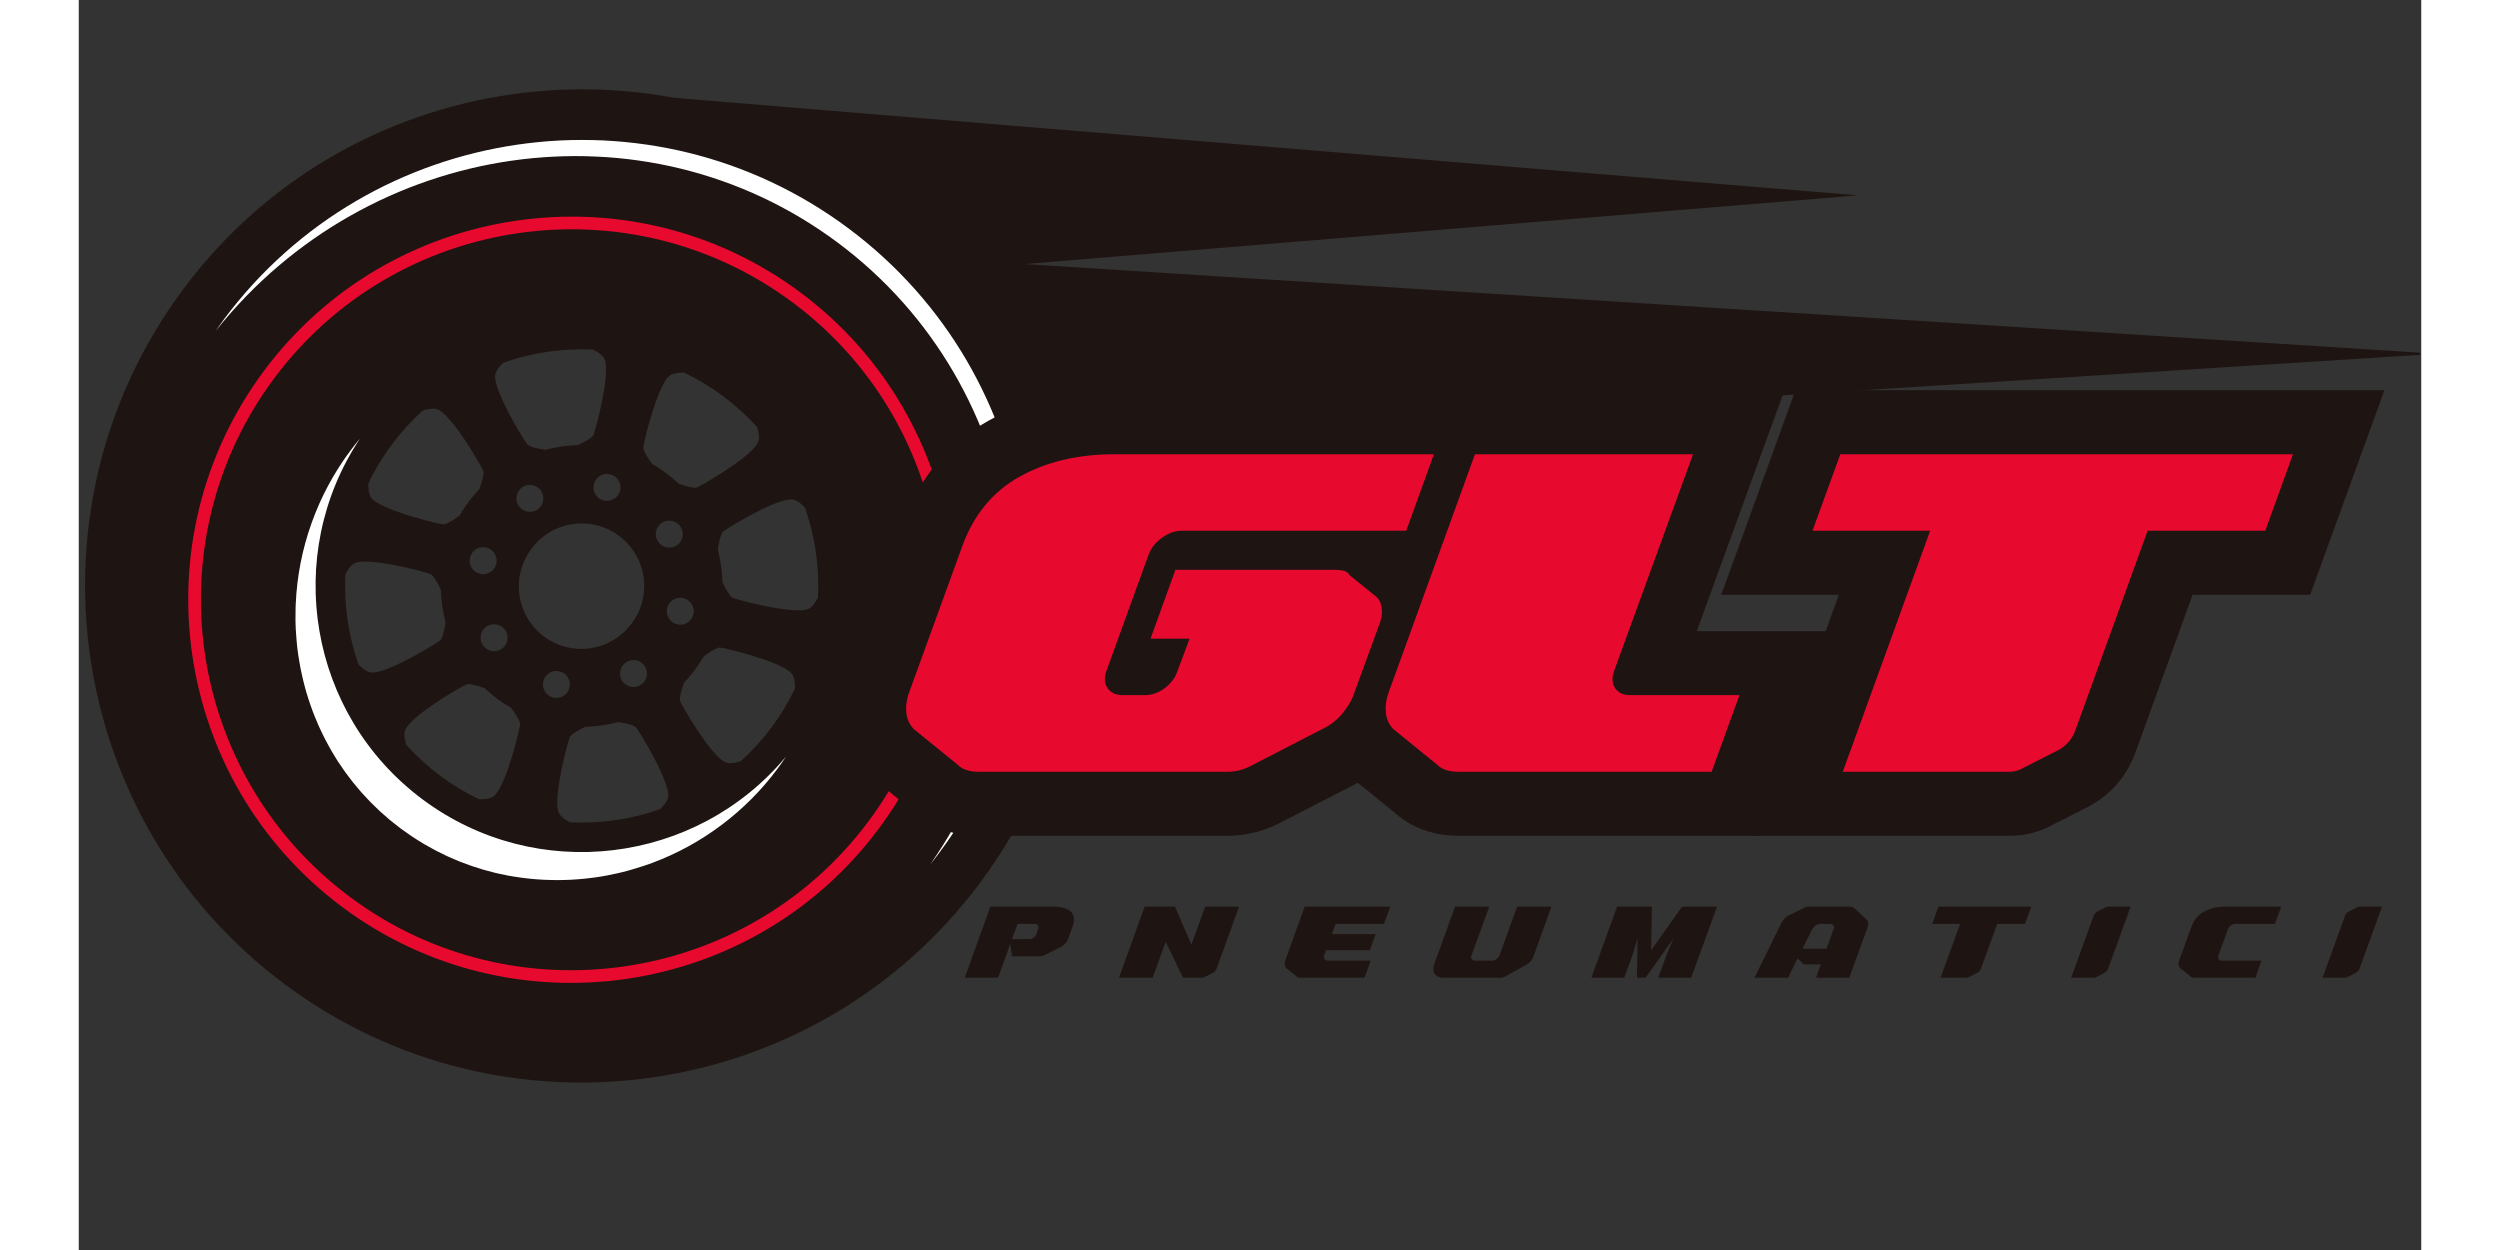 <svg xmlns="http://www.w3.org/2000/svg" xmlns:xlink="http://www.w3.org/1999/xlink" width="300" zoomAndPan="magnify" viewBox="0 0 224.88 120" height="150" preserveAspectRatio="xMidYMid meet" version="1.2"><rect x="0" y="0" width="224.88" height="120" fill="#333333" stroke="none"/><defs><clipPath id="1860715404"><path d="M 50.77 8.871 L 170.777 8.871 L 170.777 28.641 L 50.77 28.641 Z M 50.77 8.871 "/></clipPath><clipPath id="d79744dda6"><path d="M 170.777 18.754 L 50.84 28.641 L 50.84 8.871 Z M 170.777 18.754 "/></clipPath><clipPath id="ebddc0f900"><path d="M 70.762 24.078 L 224.762 24.078 L 224.762 43.848 L 70.762 43.848 Z M 70.762 24.078 "/></clipPath><clipPath id="bdc3b9cb3a"><path d="M 226.367 33.961 L 70.766 43.848 L 70.766 24.078 Z M 226.367 33.961 "/></clipPath><clipPath id="ed5574f908"><path d="M 0 8 L 96 8 L 96 104 L 0 104 Z M 0 8 "/></clipPath><clipPath id="eda61520dd"><path d="M 38.586 -10.496 L 115.098 46.605 L 57.996 123.117 L -18.516 66.016 Z M 38.586 -10.496 "/></clipPath><clipPath id="09cf1099a8"><path d="M 38.586 -10.496 L 115.098 46.605 L 57.996 123.117 L -18.516 66.016 Z M 38.586 -10.496 "/></clipPath><clipPath id="e94049830f"><path d="M 13 13 L 92 13 L 92 83 L 13 83 Z M 13 13 "/></clipPath><clipPath id="6079e72a53"><path d="M 38.586 -10.496 L 115.098 46.605 L 57.996 123.117 L -18.516 66.016 Z M 38.586 -10.496 "/></clipPath><clipPath id="0c390fcbdc"><path d="M 38.586 -10.496 L 115.098 46.605 L 57.996 123.117 L -18.516 66.016 Z M 38.586 -10.496 "/></clipPath><clipPath id="6770512a8b"><path d="M 20 42 L 68 42 L 68 85 L 20 85 Z M 20 42 "/></clipPath><clipPath id="ba9c2341b8"><path d="M 38.586 -10.496 L 115.098 46.605 L 57.996 123.117 L -18.516 66.016 Z M 38.586 -10.496 "/></clipPath><clipPath id="5a528a5463"><path d="M 38.586 -10.496 L 115.098 46.605 L 57.996 123.117 L -18.516 66.016 Z M 38.586 -10.496 "/></clipPath><clipPath id="a6476e7c6f"><path d="M 10 20 L 85 20 L 85 95 L 10 95 Z M 10 20 "/></clipPath><clipPath id="b1bfaa1eb2"><path d="M 38.586 -10.496 L 115.098 46.605 L 57.996 123.117 L -18.516 66.016 Z M 38.586 -10.496 "/></clipPath><clipPath id="3a72c64ff7"><path d="M 38.586 -10.496 L 115.098 46.605 L 57.996 123.117 L -18.516 66.016 Z M 38.586 -10.496 "/></clipPath></defs><g id="0b1d35f19d"><g clip-rule="nonzero" clip-path="url(#1860715404)"><g clip-rule="nonzero" clip-path="url(#d79744dda6)"><path style=" stroke:none;fill-rule:nonzero;fill:#1e1411;fill-opacity:1;" d="M 170.777 8.871 L 170.777 28.641 L 50.844 28.641 L 50.844 8.871 Z M 170.777 8.871 "/></g></g><g clip-rule="nonzero" clip-path="url(#ebddc0f900)"><g clip-rule="nonzero" clip-path="url(#bdc3b9cb3a)"><path style=" stroke:none;fill-rule:nonzero;fill:#1e1411;fill-opacity:1;" d="M 226.367 24.078 L 226.367 43.848 L 70.762 43.848 L 70.762 24.078 Z M 226.367 24.078 "/></g></g><g clip-rule="nonzero" clip-path="url(#ed5574f908)"><g clip-rule="nonzero" clip-path="url(#eda61520dd)"><g clip-rule="nonzero" clip-path="url(#09cf1099a8)"><path style=" stroke:none;fill-rule:nonzero;fill:#1e1411;fill-opacity:1;" d="M 76.809 18.027 C 55.734 2.301 25.789 6.648 10.059 27.727 C -5.668 48.801 -1.32 78.742 19.758 94.473 C 40.832 110.199 70.773 105.852 86.504 84.777 C 102.23 63.699 97.883 33.758 76.809 18.027 Z M 55.051 82.84 C 54.844 82.914 54.633 82.988 54.426 83.062 C 54.32 83.098 54.211 83.133 54.102 83.168 C 53.75 83.281 53.398 83.391 53.039 83.492 C 52.938 83.523 52.832 83.551 52.73 83.582 C 52.523 83.637 52.312 83.691 52.105 83.742 C 51.988 83.77 51.875 83.797 51.762 83.824 C 51.418 83.902 51.078 83.973 50.734 84.039 C 50.605 84.062 50.477 84.09 50.348 84.109 C 50.148 84.141 49.945 84.18 49.746 84.207 C 49.543 84.234 49.332 84.262 49.125 84.289 C 48.875 84.32 48.625 84.348 48.375 84.371 C 48.219 84.387 48.062 84.398 47.906 84.41 C 47.664 84.43 47.422 84.445 47.18 84.457 C 46.957 84.469 46.734 84.477 46.512 84.48 C 46.336 84.488 46.164 84.488 45.988 84.488 C 45.785 84.488 45.586 84.484 45.383 84.48 C 45.16 84.477 44.938 84.469 44.715 84.461 C 44.492 84.449 44.27 84.438 44.051 84.422 C 43.898 84.41 43.746 84.398 43.594 84.383 C 43.285 84.355 42.977 84.324 42.672 84.285 C 42.547 84.266 42.422 84.246 42.293 84.23 C 42.055 84.195 41.816 84.156 41.574 84.117 C 41.453 84.098 41.328 84.074 41.203 84.055 C 40.883 83.992 40.566 83.926 40.246 83.852 C 40.129 83.828 40.016 83.797 39.902 83.77 C 39.625 83.703 39.348 83.629 39.07 83.551 C 38.996 83.531 38.918 83.512 38.844 83.488 C 38.512 83.395 38.18 83.285 37.852 83.176 C 37.75 83.141 37.652 83.105 37.551 83.07 C 37.215 82.953 36.883 82.832 36.551 82.699 C 36.5 82.68 36.449 82.656 36.398 82.633 C 36.098 82.512 35.797 82.383 35.5 82.246 C 35.418 82.207 35.336 82.172 35.254 82.133 C 34.926 81.98 34.598 81.816 34.273 81.648 C 34.207 81.613 34.141 81.578 34.074 81.539 C 33.777 81.383 33.484 81.219 33.191 81.047 C 33.141 81.016 33.086 80.988 33.035 80.957 C 32.711 80.762 32.395 80.559 32.078 80.352 C 32.008 80.305 31.934 80.254 31.863 80.207 C 31.539 79.988 31.223 79.766 30.906 79.531 C 30.594 79.297 30.285 79.055 29.988 78.809 C 29.922 78.754 29.855 78.699 29.789 78.645 C 29.5 78.398 29.215 78.152 28.938 77.898 C 28.895 77.855 28.852 77.812 28.805 77.773 C 28.559 77.543 28.316 77.309 28.082 77.07 C 28.027 77.016 27.973 76.961 27.922 76.906 C 27.668 76.645 27.418 76.379 27.176 76.105 C 27.117 76.039 27.059 75.969 27 75.902 C 26.785 75.656 26.574 75.402 26.371 75.152 C 26.336 75.109 26.301 75.066 26.266 75.023 C 26.047 74.742 25.836 74.457 25.625 74.172 C 25.562 74.086 25.504 74 25.441 73.914 C 25.242 73.629 25.047 73.34 24.855 73.051 C 24.812 72.984 24.773 72.918 24.73 72.852 C 24.578 72.605 24.43 72.363 24.285 72.113 C 24.23 72.012 24.168 71.914 24.109 71.809 C 23.949 71.527 23.793 71.238 23.645 70.945 C 23.586 70.836 23.535 70.723 23.477 70.609 C 23.371 70.395 23.266 70.172 23.164 69.953 C 23.113 69.836 23.059 69.723 23.008 69.609 C 22.883 69.324 22.762 69.039 22.648 68.75 C 22.59 68.609 22.535 68.469 22.48 68.324 C 22.402 68.117 22.328 67.906 22.254 67.695 C 22.184 67.484 22.113 67.277 22.043 67.066 C 21.98 66.871 21.922 66.68 21.863 66.484 C 21.816 66.316 21.77 66.148 21.723 65.98 C 21.664 65.766 21.605 65.547 21.555 65.328 C 21.496 65.094 21.445 64.859 21.395 64.625 C 21.359 64.469 21.328 64.316 21.297 64.16 C 21.25 63.918 21.207 63.676 21.168 63.434 C 21.129 63.223 21.098 63.016 21.066 62.805 C 21.039 62.59 21.016 62.398 20.988 62.199 C 20.977 62.066 20.961 61.938 20.945 61.809 C 20.91 61.461 20.883 61.109 20.859 60.762 C 20.855 60.645 20.844 60.527 20.84 60.41 C 20.828 60.195 20.82 59.98 20.816 59.762 C 20.812 59.656 20.812 59.547 20.812 59.441 C 20.809 59.07 20.809 58.699 20.82 58.324 C 20.824 58.215 20.828 58.102 20.832 57.992 C 20.949 55.32 21.457 52.727 22.355 50.211 C 23.254 47.695 24.504 45.367 26.105 43.227 C 26.395 42.844 26.691 42.469 26.996 42.105 C 19.535 53.316 22.074 68.582 32.996 76.734 C 43.914 84.883 59.273 82.973 67.898 72.633 C 67.637 73.027 67.363 73.418 67.074 73.805 C 65.547 75.859 63.762 77.652 61.715 79.191 C 59.668 80.727 57.449 81.945 55.051 82.84 Z M 39.48 54.938 C 39.309 55.039 39.121 55.098 38.922 55.113 C 38.719 55.129 38.527 55.098 38.34 55.023 C 38.152 54.949 37.992 54.836 37.859 54.688 C 37.727 54.535 37.633 54.363 37.578 54.172 C 37.523 53.977 37.516 53.781 37.551 53.586 C 37.59 53.387 37.668 53.207 37.789 53.047 C 37.91 52.887 38.059 52.762 38.238 52.668 C 38.418 52.578 38.609 52.531 38.809 52.531 C 39.012 52.527 39.203 52.57 39.383 52.656 C 39.562 52.746 39.715 52.867 39.84 53.027 C 39.965 53.184 40.047 53.359 40.09 53.559 C 40.129 53.754 40.125 53.949 40.074 54.145 C 39.984 54.492 39.789 54.754 39.48 54.934 Z M 34.711 61.465 C 34.371 61.758 29.922 64.496 28.227 64.566 C 27.781 64.586 27.309 64.262 26.852 63.777 C 25.875 60.977 25.457 58.098 25.598 55.137 C 25.895 54.539 26.258 54.094 26.688 53.988 C 27.102 53.883 27.723 53.891 28.434 53.965 C 28.613 53.98 28.797 54.004 28.98 54.027 C 29.355 54.078 29.742 54.145 30.129 54.215 C 31.863 54.539 33.559 55.012 33.789 55.117 C 33.906 55.168 34.066 55.363 34.238 55.637 C 34.438 55.953 34.613 56.281 34.766 56.625 C 34.793 57.68 34.945 58.723 35.219 59.742 C 35.105 60.535 34.902 61.297 34.707 61.465 Z M 43.969 48.957 C 43.82 49.047 43.664 49.102 43.492 49.125 C 43.324 49.148 43.156 49.141 42.988 49.098 C 42.824 49.055 42.672 48.98 42.535 48.879 C 42.398 48.777 42.285 48.652 42.199 48.504 C 42.152 48.426 42.117 48.348 42.09 48.266 C 41.988 47.977 41.992 47.688 42.098 47.398 C 42.203 47.109 42.387 46.887 42.648 46.73 C 42.727 46.688 42.805 46.648 42.887 46.621 C 43.203 46.512 43.512 46.523 43.816 46.656 C 44.121 46.785 44.344 47 44.48 47.301 C 44.621 47.602 44.641 47.91 44.543 48.227 C 44.445 48.547 44.254 48.789 43.969 48.957 Z M 47.91 42.73 C 46.852 42.762 45.812 42.914 44.789 43.184 C 43.996 43.074 43.238 42.871 43.07 42.676 C 42.777 42.336 40.039 37.891 39.965 36.191 C 39.953 35.914 40.078 35.625 40.289 35.34 C 40.332 35.281 40.375 35.223 40.426 35.164 C 40.527 35.043 40.641 34.93 40.758 34.82 C 41.449 34.578 42.152 34.367 42.863 34.195 C 43.219 34.109 43.574 34.031 43.934 33.961 C 45.738 33.609 47.559 33.477 49.395 33.562 C 49.469 33.602 49.539 33.641 49.609 33.68 C 50.027 33.918 50.348 34.188 50.488 34.5 C 50.512 34.551 50.531 34.602 50.543 34.656 C 50.609 34.914 50.629 35.254 50.621 35.648 C 50.594 36.277 50.527 36.902 50.418 37.52 C 50.402 37.617 50.387 37.711 50.367 37.809 C 50.25 38.48 50.105 39.164 49.961 39.766 C 49.902 40.023 49.84 40.266 49.785 40.492 C 49.691 40.863 49.602 41.176 49.535 41.402 C 49.508 41.492 49.484 41.57 49.465 41.629 C 49.445 41.688 49.43 41.734 49.418 41.758 C 49.398 41.793 49.379 41.824 49.352 41.855 C 49.145 42.09 48.551 42.441 47.91 42.73 Z M 36.207 41.031 C 36.375 41.254 36.547 41.492 36.715 41.73 L 36.883 41.973 C 36.992 42.133 37.102 42.297 37.211 42.457 C 37.688 43.188 38.117 43.895 38.414 44.414 C 38.48 44.527 38.543 44.637 38.594 44.73 C 38.617 44.777 38.645 44.824 38.668 44.863 C 38.754 45.027 38.812 45.145 38.832 45.199 C 38.867 45.289 38.863 45.453 38.828 45.66 C 38.82 45.73 38.805 45.805 38.785 45.883 C 38.703 46.246 38.594 46.602 38.461 46.949 C 38.281 47.141 38.105 47.336 37.934 47.535 C 37.766 47.738 37.598 47.945 37.438 48.16 C 37.359 48.266 37.289 48.375 37.211 48.484 C 36.984 48.812 36.766 49.145 36.57 49.48 C 36.09 49.844 35.59 50.156 35.262 50.281 C 35.176 50.316 35.086 50.336 34.996 50.336 C 34.871 50.32 34.75 50.301 34.625 50.273 C 34.582 50.262 34.531 50.254 34.48 50.242 C 34.375 50.219 34.254 50.191 34.125 50.16 C 33.543 50.023 32.742 49.812 31.906 49.559 C 31.723 49.504 31.535 49.445 31.348 49.387 L 31.07 49.293 C 30.793 49.199 30.516 49.102 30.254 49.004 C 30.164 48.969 30.078 48.934 29.992 48.902 C 29.223 48.598 28.57 48.27 28.215 47.945 C 28.133 47.867 28.062 47.773 28.012 47.672 C 27.98 47.613 27.957 47.559 27.938 47.5 C 27.891 47.371 27.859 47.238 27.84 47.105 C 27.805 46.871 27.793 46.637 27.805 46.398 C 28.277 45.414 28.82 44.469 29.43 43.562 C 29.633 43.258 29.848 42.953 30.07 42.656 C 30.293 42.359 30.52 42.066 30.758 41.785 C 31.227 41.215 31.719 40.676 32.23 40.164 C 32.484 39.91 32.746 39.664 33.012 39.422 C 33.164 39.367 33.32 39.324 33.477 39.293 C 33.777 39.227 34.055 39.211 34.289 39.258 C 34.402 39.277 34.512 39.316 34.613 39.375 C 35.023 39.621 35.523 40.156 36.035 40.809 C 36.09 40.883 36.148 40.957 36.207 41.031 Z M 43.473 52.66 C 44.078 51.848 44.844 51.227 45.766 50.801 C 45.941 50.723 46.117 50.648 46.301 50.586 C 46.531 50.504 46.766 50.438 47.008 50.387 C 47.246 50.336 47.488 50.297 47.73 50.273 C 47.973 50.254 48.219 50.246 48.461 50.254 C 48.707 50.262 48.949 50.281 49.191 50.32 C 49.434 50.355 49.672 50.41 49.91 50.477 C 50.145 50.543 50.375 50.621 50.602 50.715 C 50.828 50.812 51.047 50.918 51.258 51.039 C 51.469 51.16 51.676 51.297 51.871 51.441 C 52.066 51.59 52.254 51.746 52.43 51.914 C 52.605 52.086 52.773 52.262 52.93 52.453 C 53.082 52.645 53.227 52.84 53.355 53.047 C 53.488 53.254 53.605 53.469 53.711 53.691 C 53.812 53.91 53.902 54.137 53.98 54.371 C 54.059 54.602 54.121 54.84 54.168 55.078 C 54.215 55.32 54.25 55.562 54.266 55.805 C 54.285 56.051 54.289 56.293 54.277 56.539 C 54.266 56.73 54.25 56.922 54.223 57.113 C 54.078 58.121 53.699 59.027 53.09 59.84 C 52.855 60.16 52.594 60.453 52.301 60.723 C 52.008 60.988 51.691 61.227 51.355 61.43 C 51.016 61.637 50.66 61.805 50.285 61.938 C 49.914 62.074 49.531 62.172 49.141 62.23 C 48.746 62.289 48.352 62.309 47.957 62.289 C 47.562 62.27 47.172 62.211 46.785 62.113 C 46.402 62.02 46.031 61.883 45.672 61.715 C 45.316 61.543 44.977 61.34 44.66 61.105 C 44.344 60.867 44.051 60.602 43.785 60.305 C 43.523 60.012 43.289 59.695 43.086 59.352 C 42.883 59.012 42.719 58.652 42.586 58.281 C 42.457 57.906 42.363 57.523 42.309 57.129 C 42.25 56.738 42.234 56.344 42.258 55.949 C 42.281 55.551 42.344 55.164 42.441 54.781 C 42.543 54.395 42.68 54.027 42.852 53.668 C 43.027 53.312 43.234 52.977 43.473 52.66 Z M 57.348 52.391 C 57.121 52.523 56.879 52.582 56.621 52.566 C 56.363 52.555 56.129 52.473 55.918 52.316 C 55.777 52.211 55.664 52.086 55.574 51.934 C 55.484 51.785 55.43 51.625 55.406 51.449 C 55.395 51.367 55.391 51.285 55.398 51.199 C 55.414 50.918 55.512 50.664 55.695 50.445 C 55.879 50.227 56.105 50.086 56.383 50.02 C 56.66 49.953 56.93 49.973 57.191 50.086 C 57.453 50.195 57.656 50.375 57.801 50.617 C 57.938 50.844 57.996 51.09 57.98 51.355 C 57.953 51.812 57.742 52.156 57.348 52.391 Z M 63.723 44.004 C 63.215 44.398 62.637 44.805 62.074 45.176 C 61.91 45.285 61.75 45.387 61.594 45.488 C 60.723 46.043 59.941 46.492 59.555 46.695 C 59.449 46.75 59.375 46.785 59.332 46.801 C 59.094 46.891 58.332 46.711 57.582 46.426 C 57.391 46.25 57.195 46.074 56.996 45.902 C 56.793 45.734 56.586 45.566 56.371 45.406 C 56.156 45.246 55.941 45.098 55.719 44.953 C 55.5 44.805 55.273 44.668 55.051 44.539 C 54.566 43.898 54.176 43.223 54.191 42.965 C 54.195 42.922 54.211 42.84 54.234 42.723 C 54.316 42.297 54.523 41.414 54.809 40.426 C 54.859 40.246 54.914 40.059 54.969 39.875 C 55.168 39.227 55.391 38.559 55.629 37.961 C 55.695 37.789 55.766 37.625 55.836 37.469 C 55.867 37.391 55.902 37.312 55.938 37.238 C 56.008 37.09 56.082 36.949 56.152 36.816 C 56.188 36.754 56.227 36.691 56.262 36.633 C 56.324 36.523 56.398 36.414 56.477 36.312 C 56.512 36.266 56.547 36.227 56.582 36.188 C 56.809 35.938 57.188 35.816 57.645 35.781 C 57.805 35.77 57.969 35.77 58.129 35.773 C 58.777 36.086 59.414 36.43 60.039 36.805 C 60.664 37.184 61.273 37.594 61.871 38.039 C 62.469 38.484 63.035 38.953 63.574 39.445 C 64.113 39.938 64.625 40.449 65.109 40.98 C 65.211 41.273 65.273 41.57 65.297 41.879 C 65.301 41.945 65.301 42.012 65.297 42.074 C 65.289 42.254 65.242 42.422 65.152 42.582 C 65.125 42.625 65.094 42.672 65.059 42.723 C 64.984 42.824 64.902 42.922 64.816 43.02 C 64.77 43.07 64.723 43.121 64.668 43.176 C 64.566 43.277 64.449 43.387 64.328 43.496 C 64.266 43.555 64.203 43.609 64.137 43.664 C 64.008 43.773 63.867 43.891 63.723 44.004 Z M 50.773 45.496 C 50.859 45.5 50.945 45.516 51.031 45.535 C 51.266 45.598 51.465 45.711 51.633 45.883 C 51.801 46.051 51.91 46.254 51.969 46.484 C 52.023 46.719 52.016 46.949 51.945 47.176 C 51.875 47.406 51.75 47.598 51.57 47.758 C 51.445 47.867 51.301 47.953 51.145 48.008 C 50.895 48.098 50.645 48.109 50.391 48.043 C 50.066 47.961 49.816 47.781 49.633 47.504 C 49.449 47.227 49.383 46.926 49.43 46.598 C 49.48 46.27 49.633 46 49.891 45.789 C 50.148 45.578 50.441 45.48 50.773 45.496 Z M 37.23 65.699 C 37.469 65.605 38.23 65.789 38.98 66.07 C 39.75 66.801 40.594 67.434 41.512 67.961 C 41.996 68.602 42.391 69.277 42.371 69.535 C 42.336 69.984 41.129 75.062 39.977 76.316 C 39.676 76.645 39.105 76.75 38.434 76.73 C 35.766 75.449 33.438 73.711 31.453 71.52 C 31.238 70.883 31.18 70.305 31.41 69.922 C 32.285 68.461 36.809 65.859 37.23 65.699 Z M 38.832 60.457 C 38.949 60.301 39.09 60.176 39.262 60.086 C 39.434 59.992 39.613 59.945 39.809 59.934 C 40 59.926 40.188 59.957 40.367 60.031 C 40.547 60.105 40.699 60.211 40.832 60.355 C 40.949 60.488 41.039 60.637 41.098 60.805 C 41.133 60.91 41.152 61.02 41.164 61.129 C 41.172 61.238 41.164 61.352 41.145 61.461 C 41.125 61.57 41.09 61.676 41.043 61.773 C 40.996 61.875 40.938 61.969 40.863 62.055 C 40.793 62.141 40.711 62.215 40.621 62.277 C 40.531 62.344 40.434 62.395 40.328 62.434 C 40.227 62.473 40.117 62.5 40.008 62.512 C 39.895 62.523 39.785 62.52 39.676 62.504 C 39.566 62.484 39.461 62.457 39.359 62.41 C 39.254 62.367 39.16 62.309 39.074 62.242 C 38.984 62.172 38.91 62.094 38.84 62.004 C 38.773 61.914 38.719 61.82 38.676 61.719 C 38.633 61.613 38.605 61.508 38.59 61.398 C 38.578 61.285 38.574 61.176 38.59 61.066 C 38.602 60.957 38.629 60.848 38.672 60.746 C 38.715 60.641 38.766 60.547 38.832 60.457 Z M 45.918 64.418 C 46.004 64.422 46.09 64.438 46.176 64.457 C 46.344 64.5 46.492 64.574 46.629 64.676 C 46.77 64.777 46.879 64.906 46.969 65.051 C 47.055 65.199 47.109 65.359 47.133 65.527 C 47.16 65.699 47.148 65.867 47.105 66.031 C 47.062 66.199 46.992 66.352 46.887 66.488 C 46.785 66.625 46.66 66.734 46.512 66.824 C 46.363 66.91 46.207 66.965 46.035 66.992 C 45.867 67.016 45.699 67.004 45.531 66.965 C 45.367 66.922 45.215 66.848 45.078 66.746 C 44.941 66.641 44.828 66.516 44.742 66.367 C 44.652 66.223 44.598 66.062 44.574 65.895 C 44.551 65.723 44.559 65.555 44.602 65.391 C 44.645 65.219 44.719 65.066 44.824 64.926 C 45.102 64.566 45.465 64.398 45.918 64.418 Z M 58.066 57.426 C 58.23 57.469 58.383 57.543 58.52 57.645 C 58.656 57.75 58.77 57.875 58.855 58.02 C 58.945 58.168 59 58.328 59.023 58.496 C 59.047 58.668 59.039 58.836 58.996 59 C 58.953 59.168 58.883 59.32 58.777 59.457 C 58.676 59.594 58.551 59.707 58.402 59.793 C 58.254 59.879 58.098 59.938 57.926 59.961 C 57.758 59.984 57.59 59.977 57.422 59.934 C 57.258 59.891 57.105 59.816 56.969 59.715 C 56.832 59.609 56.719 59.484 56.629 59.34 C 56.543 59.191 56.488 59.031 56.465 58.863 C 56.438 58.691 56.449 58.523 56.492 58.359 C 56.535 58.188 56.609 58.035 56.715 57.895 C 56.871 57.688 57.074 57.543 57.32 57.457 C 57.566 57.371 57.812 57.363 58.066 57.426 Z M 61.855 51.039 C 61.867 51.031 61.879 51.02 61.898 51.004 C 61.953 50.965 62.043 50.902 62.16 50.824 C 62.438 50.645 62.867 50.379 63.383 50.078 C 63.973 49.734 64.668 49.352 65.371 49 C 65.457 48.957 65.543 48.914 65.633 48.871 C 66.195 48.594 66.773 48.352 67.367 48.145 C 67.445 48.121 67.516 48.098 67.586 48.078 C 67.832 48.004 68.082 47.953 68.34 47.938 C 68.781 47.918 69.258 48.242 69.715 48.727 C 70.691 51.527 71.109 54.406 70.969 57.367 C 70.668 57.965 70.309 58.41 69.875 58.516 C 69.465 58.621 68.84 58.613 68.129 58.539 C 67.598 58.488 67.016 58.395 66.438 58.289 L 66.148 58.234 C 65.957 58.195 65.766 58.156 65.582 58.117 C 65.113 58.02 64.668 57.914 64.273 57.812 C 63.484 57.617 62.906 57.445 62.777 57.387 C 62.543 57.281 62.133 56.613 61.801 55.883 C 61.793 55.617 61.777 55.355 61.754 55.094 C 61.73 54.828 61.699 54.566 61.664 54.309 C 61.59 53.785 61.48 53.27 61.348 52.762 C 61.441 52.062 61.609 51.398 61.781 51.129 C 61.801 51.094 61.828 51.066 61.855 51.039 Z M 57.73 67.305 C 57.637 67.062 57.82 66.301 58.102 65.551 C 58.371 65.266 58.625 64.965 58.875 64.656 C 58.957 64.551 59.043 64.449 59.121 64.344 C 59.281 64.129 59.434 63.91 59.578 63.691 C 59.723 63.469 59.859 63.246 59.992 63.02 C 60.629 62.539 61.309 62.145 61.566 62.164 C 62.012 62.199 67.094 63.406 68.348 64.559 C 68.676 64.859 68.781 65.43 68.758 66.102 C 67.48 68.77 65.742 71.094 63.551 73.082 C 63.469 73.105 63.391 73.133 63.312 73.152 C 63.168 73.195 63.016 73.227 62.863 73.25 C 62.504 73.297 62.191 73.27 61.953 73.125 C 60.492 72.25 57.891 67.723 57.73 67.305 Z M 55.805 77.684 C 53.008 78.664 50.125 79.082 47.164 78.941 C 46.57 78.641 46.125 78.277 46.016 77.848 C 45.605 76.203 46.961 71.16 47.145 70.75 C 47.25 70.512 47.922 70.102 48.652 69.77 C 48.914 69.766 49.176 69.75 49.441 69.727 C 50.23 69.656 51.008 69.523 51.773 69.316 C 52.566 69.426 53.324 69.629 53.492 69.828 C 53.531 69.867 53.605 69.977 53.707 70.133 C 53.836 70.332 54.012 70.605 54.207 70.934 C 54.285 71.066 54.371 71.207 54.453 71.355 C 55.355 72.898 56.551 75.195 56.598 76.312 C 56.617 76.754 56.293 77.227 55.805 77.684 Z M 52.594 63.547 C 52.742 63.461 52.902 63.402 53.07 63.379 C 53.242 63.355 53.41 63.363 53.574 63.406 C 53.742 63.449 53.895 63.523 54.031 63.625 C 54.168 63.727 54.281 63.852 54.367 64 C 54.41 64.078 54.449 64.156 54.477 64.238 C 54.625 64.668 54.562 65.062 54.293 65.43 C 54.242 65.496 54.188 65.559 54.121 65.617 C 53.988 65.738 53.832 65.832 53.66 65.887 C 53.484 65.945 53.309 65.965 53.125 65.945 C 52.945 65.93 52.773 65.875 52.613 65.785 C 52.457 65.691 52.32 65.574 52.215 65.426 C 52.105 65.281 52.031 65.117 51.992 64.938 C 51.953 64.762 51.949 64.582 51.988 64.402 C 52.023 64.223 52.094 64.059 52.199 63.91 C 52.305 63.762 52.438 63.641 52.594 63.547 Z M 72.875 23.301 C 54.324 9.453 27.836 13.316 13.145 31.766 C 13.406 31.387 13.68 31.008 13.957 30.633 C 28.082 11.707 54.973 7.801 73.898 21.926 C 92.824 36.051 96.73 62.941 82.605 81.867 C 82.328 82.242 82.039 82.609 81.75 82.973 C 95.258 63.641 91.43 37.145 72.875 23.301 Z M 72.875 23.301 "/></g></g></g><g clip-rule="nonzero" clip-path="url(#e94049830f)"><g clip-rule="nonzero" clip-path="url(#6079e72a53)"><g clip-rule="nonzero" clip-path="url(#0c390fcbdc)"><path style=" stroke:none;fill-rule:nonzero;fill:#ffffff;fill-opacity:1;" d="M 73.898 21.926 C 54.973 7.801 28.082 11.707 13.957 30.633 C 13.68 31.008 13.406 31.387 13.145 31.766 C 27.832 13.32 54.324 9.453 72.875 23.301 C 91.426 37.145 95.258 63.637 81.75 82.973 C 82.039 82.609 82.328 82.242 82.605 81.867 C 96.73 62.941 92.824 36.051 73.898 21.926 Z M 73.898 21.926 "/></g></g></g><g clip-rule="nonzero" clip-path="url(#6770512a8b)"><g clip-rule="nonzero" clip-path="url(#ba9c2341b8)"><g clip-rule="nonzero" clip-path="url(#5a528a5463)"><path style=" stroke:none;fill-rule:nonzero;fill:#ffffff;fill-opacity:1;" d="M 32.996 76.734 C 22.074 68.586 19.535 53.316 26.996 42.105 C 26.691 42.469 26.395 42.844 26.105 43.23 C 24.504 45.367 23.254 47.695 22.355 50.211 C 21.453 52.73 20.949 55.324 20.832 57.992 C 20.828 58.102 20.824 58.215 20.82 58.328 C 20.809 58.699 20.805 59.07 20.809 59.441 C 20.812 59.547 20.812 59.656 20.812 59.762 C 20.816 59.977 20.824 60.195 20.836 60.41 C 20.844 60.527 20.852 60.645 20.859 60.762 C 20.879 61.109 20.91 61.457 20.941 61.805 C 20.957 61.938 20.969 62.066 20.984 62.195 C 21.012 62.398 21.035 62.602 21.062 62.801 C 21.094 63 21.129 63.223 21.164 63.43 C 21.203 63.676 21.246 63.918 21.293 64.16 C 21.324 64.316 21.355 64.469 21.391 64.625 C 21.441 64.859 21.496 65.094 21.551 65.328 C 21.605 65.547 21.66 65.766 21.719 65.98 C 21.766 66.148 21.812 66.316 21.859 66.484 C 21.918 66.68 21.977 66.871 22.039 67.066 C 22.109 67.277 22.18 67.488 22.25 67.695 C 22.324 67.902 22.398 68.113 22.477 68.324 C 22.531 68.465 22.586 68.609 22.645 68.75 C 22.758 69.039 22.879 69.324 23.004 69.609 C 23.055 69.723 23.109 69.836 23.16 69.949 C 23.262 70.172 23.367 70.391 23.473 70.609 C 23.531 70.723 23.586 70.836 23.641 70.945 C 23.789 71.234 23.945 71.523 24.109 71.809 C 24.164 71.914 24.223 72.012 24.281 72.113 C 24.426 72.359 24.574 72.605 24.727 72.848 C 24.77 72.914 24.812 72.984 24.852 73.051 C 25.043 73.34 25.238 73.629 25.438 73.91 C 25.5 73.996 25.559 74.082 25.621 74.172 C 25.828 74.457 26.043 74.742 26.262 75.02 C 26.297 75.062 26.332 75.105 26.367 75.148 C 26.57 75.406 26.781 75.652 26.996 75.902 C 27.055 75.969 27.113 76.039 27.172 76.105 C 27.414 76.375 27.664 76.645 27.918 76.906 C 27.969 76.961 28.023 77.016 28.078 77.07 C 28.312 77.305 28.555 77.539 28.801 77.77 C 28.848 77.812 28.891 77.855 28.934 77.898 C 29.211 78.152 29.496 78.398 29.785 78.645 C 29.852 78.699 29.918 78.754 29.984 78.809 C 30.285 79.055 30.59 79.297 30.902 79.531 C 31.215 79.762 31.539 79.988 31.859 80.207 C 31.93 80.254 32.004 80.305 32.074 80.352 C 32.391 80.559 32.707 80.762 33.031 80.953 C 33.082 80.984 33.137 81.016 33.188 81.047 C 33.48 81.219 33.773 81.383 34.07 81.539 C 34.137 81.574 34.203 81.613 34.27 81.648 C 34.594 81.816 34.922 81.98 35.25 82.133 C 35.332 82.172 35.414 82.207 35.496 82.246 C 35.793 82.379 36.094 82.508 36.395 82.633 C 36.445 82.656 36.496 82.676 36.547 82.699 C 36.879 82.828 37.215 82.953 37.547 83.07 C 37.648 83.105 37.746 83.141 37.848 83.172 C 38.176 83.285 38.508 83.391 38.84 83.488 C 38.914 83.512 38.992 83.531 39.066 83.551 C 39.344 83.629 39.621 83.703 39.898 83.77 C 40.012 83.797 40.129 83.824 40.242 83.852 C 40.559 83.926 40.879 83.992 41.199 84.051 C 41.324 84.074 41.449 84.098 41.57 84.117 C 41.812 84.16 42.051 84.195 42.289 84.227 C 42.418 84.246 42.543 84.266 42.668 84.281 C 42.973 84.32 43.281 84.355 43.59 84.383 C 43.742 84.395 43.895 84.406 44.047 84.418 C 44.27 84.438 44.488 84.449 44.711 84.457 C 44.93 84.469 45.152 84.477 45.379 84.48 C 45.582 84.484 45.781 84.488 45.984 84.488 C 46.16 84.488 46.332 84.484 46.508 84.48 C 46.73 84.477 46.953 84.469 47.176 84.457 C 47.418 84.445 47.66 84.43 47.902 84.41 C 48.059 84.398 48.215 84.383 48.371 84.371 C 48.621 84.348 48.871 84.32 49.121 84.289 C 49.328 84.262 49.535 84.234 49.742 84.207 C 49.945 84.176 50.145 84.141 50.344 84.109 C 50.477 84.086 50.602 84.062 50.73 84.039 C 51.074 83.973 51.418 83.902 51.758 83.824 C 51.871 83.797 51.984 83.77 52.102 83.742 C 52.309 83.691 52.52 83.637 52.727 83.582 C 52.832 83.555 52.934 83.523 53.035 83.492 C 53.395 83.391 53.746 83.281 54.102 83.164 C 54.207 83.129 54.312 83.094 54.422 83.059 C 54.629 82.988 54.84 82.914 55.047 82.84 C 57.445 81.945 59.668 80.727 61.711 79.191 C 63.758 77.652 65.547 75.859 67.074 73.805 C 67.359 73.422 67.633 73.027 67.898 72.633 C 59.273 82.977 43.914 84.883 32.996 76.734 Z M 32.996 76.734 "/></g></g></g><g clip-rule="nonzero" clip-path="url(#a6476e7c6f)"><g clip-rule="nonzero" clip-path="url(#b1bfaa1eb2)"><g clip-rule="nonzero" clip-path="url(#3a72c64ff7)"><path style=" stroke:none;fill-rule:nonzero;fill:#e8092e;fill-opacity:1;" d="M 25.285 87.066 C 9.023 74.93 5.672 51.828 17.805 35.57 C 29.941 19.312 53.039 15.957 69.301 28.09 C 85.559 40.227 88.914 63.324 76.777 79.586 C 64.645 95.844 41.543 99.199 25.285 87.066 Z M 68.57 29.062 C 52.852 17.332 30.512 20.574 18.777 36.297 C 7.047 52.02 10.289 74.355 26.012 86.09 C 41.734 97.824 64.07 94.578 75.805 78.859 C 87.539 63.137 84.293 40.797 68.57 29.062 Z M 68.57 29.062 "/></g></g></g><g style="fill:#1e1411;fill-opacity:1;"><g transform="translate(75.313, 74.092)"><path style="stroke:none" d="M 60.57 -28.391 L 56.43 -16.988 L 30.535 -16.988 C 30.949 -16.988 31.344 -17.055 31.707 -17.184 C 31.922 -17.262 32.094 -17.348 32.23 -17.441 C 32.641 -17.727 32.941 -18.129 33.141 -18.652 L 29.098 -7.543 C 29.297 -8.113 29.371 -8.699 29.316 -9.309 C 29.246 -10.117 28.98 -10.855 28.523 -11.52 C 28.047 -12.211 27.43 -12.73 26.664 -13.09 C 26.082 -13.363 25.496 -13.5 24.914 -13.5 L 27.066 -13.5 C 26.676 -13.5 26.297 -13.434 25.934 -13.301 C 25.656 -13.199 25.414 -13.07 25.211 -12.918 C 24.828 -12.625 24.543 -12.211 24.359 -11.676 L 25.57 -14.934 L 31.328 -12.785 L 31.328 -6.637 L 18.824 -6.637 L 25.66 -25.535 L 45.332 -25.535 C 46.117 -25.535 46.879 -25.441 47.617 -25.258 C 48.547 -25.023 49.387 -24.625 50.145 -24.059 C 50.918 -23.48 51.543 -22.77 52.027 -21.922 L 46.691 -18.871 L 50.551 -23.656 L 52.988 -21.688 L 49.125 -16.906 L 52.742 -21.875 C 53.586 -21.262 54.277 -20.508 54.812 -19.617 C 55.312 -18.785 55.645 -17.879 55.816 -16.898 C 56.062 -15.469 55.957 -14.035 55.508 -12.59 L 55.465 -12.453 L 52.887 -5.387 L 47.113 -7.492 L 52.941 -5.551 C 52.473 -4.137 51.703 -2.805 50.641 -1.559 C 49.504 -0.23 48.152 0.793 46.582 1.512 L 44.02 -4.074 L 46.832 1.391 L 40.277 4.762 L 37.465 -0.703 L 40.516 4.633 C 39.602 5.156 38.672 5.539 37.719 5.785 C 36.793 6.027 35.848 6.148 34.891 6.148 L 11.145 6.148 C 9.996 6.148 8.93 5.984 7.949 5.656 C 6.609 5.207 5.473 4.488 4.543 3.492 L 9.039 -0.703 L 5.172 4.074 L 0.754 0.5 L 0.523 0.273 C -0.871 -1.121 -1.695 -2.82 -1.953 -4.816 C -2.148 -6.352 -1.992 -7.895 -1.477 -9.438 L -1.449 -9.516 L 3.73 -23.738 C 4.512 -25.906 5.586 -27.82 6.953 -29.484 C 8.363 -31.199 10.051 -32.605 12.016 -33.699 C 15.523 -35.656 19.555 -36.633 24.117 -36.633 L 63.562 -36.633 Z M 49.016 -32.586 L 54.793 -30.488 L 54.793 -24.34 L 24.117 -24.34 C 21.688 -24.34 19.648 -23.883 18.004 -22.965 C 17.391 -22.625 16.875 -22.195 16.449 -21.68 C 15.98 -21.109 15.594 -20.395 15.281 -19.531 L 10.129 -5.391 L 4.355 -7.492 L 10.188 -5.551 C 10.266 -5.781 10.281 -6.059 10.242 -6.379 C 10.141 -7.156 9.801 -7.836 9.215 -8.422 L 4.871 -4.074 L 8.734 -8.852 L 13.238 -5.211 L 13.531 -4.895 C 13.039 -5.426 12.473 -5.793 11.836 -6.008 C 11.559 -6.102 11.328 -6.148 11.145 -6.148 L 34.891 -6.148 C 34.805 -6.148 34.719 -6.137 34.633 -6.113 C 34.527 -6.086 34.453 -6.062 34.414 -6.039 L 34.531 -6.105 L 41.332 -9.605 L 41.461 -9.66 C 41.387 -9.629 41.332 -9.59 41.289 -9.539 C 41.332 -9.59 41.359 -9.621 41.367 -9.641 C 41.34 -9.59 41.309 -9.523 41.281 -9.438 L 41.309 -9.52 L 43.867 -16.531 L 49.641 -14.426 L 43.773 -16.258 C 43.637 -15.812 43.609 -15.328 43.699 -14.809 C 43.793 -14.277 43.98 -13.773 44.27 -13.293 C 44.594 -12.754 45.008 -12.301 45.512 -11.934 L 45.383 -12.027 L 41.93 -14.82 L 41.355 -15.824 C 41.711 -15.195 42.184 -14.664 42.77 -14.227 C 43.336 -13.797 43.961 -13.5 44.637 -13.332 C 44.879 -13.27 45.109 -13.242 45.332 -13.242 L 29.973 -13.242 L 29.973 -19.387 L 35.75 -17.297 L 33.363 -10.695 L 27.582 -12.785 L 27.582 -18.93 L 40.184 -18.93 L 35.961 -7.617 C 35.336 -5.832 34.238 -4.344 32.672 -3.145 C 30.977 -1.852 29.109 -1.207 27.066 -1.207 L 24.914 -1.207 C 23.676 -1.207 22.523 -1.457 21.457 -1.953 C 20.207 -2.539 19.188 -3.402 18.402 -4.543 C 17.633 -5.66 17.188 -6.895 17.07 -8.242 C 16.969 -9.391 17.129 -10.559 17.547 -11.75 L 21.652 -23.027 C 22.352 -24.859 23.527 -26.355 25.184 -27.516 C 26.863 -28.691 28.648 -29.281 30.535 -29.281 L 52.121 -29.281 L 52.121 -23.133 L 46.344 -25.23 Z M 49.016 -32.586 "/></g></g><g style="fill:#1e1411;fill-opacity:1;"><g transform="translate(121.161, 74.092)"><path style="stroke:none" d="M 39.586 -28.383 L 32 -7.543 C 32.191 -8.082 32.262 -8.641 32.223 -9.219 C 32.164 -10.012 31.918 -10.738 31.484 -11.398 C 31.004 -12.137 30.359 -12.691 29.562 -13.074 C 28.965 -13.355 28.367 -13.5 27.77 -13.5 L 47.031 -13.5 L 39.898 6.148 L 11.332 6.148 C 10.285 6.148 9.293 6.004 8.348 5.715 C 7.012 5.309 5.855 4.617 4.879 3.645 L 9.227 -0.703 L 5.359 4.074 L 0.941 0.5 L 0.711 0.273 C -0.684 -1.121 -1.508 -2.82 -1.766 -4.816 C -1.961 -6.352 -1.805 -7.895 -1.289 -9.438 L -1.262 -9.512 L 8.57 -36.633 L 42.59 -36.633 Z M 28.035 -32.59 L 33.812 -30.488 L 33.812 -24.34 L 12.879 -24.34 L 12.879 -30.488 L 18.656 -28.391 L 10.32 -5.398 L 4.543 -7.492 L 10.375 -5.551 C 10.453 -5.781 10.469 -6.059 10.43 -6.379 C 10.328 -7.156 9.988 -7.836 9.402 -8.422 L 5.059 -4.074 L 8.922 -8.852 L 13.344 -5.277 L 13.57 -5.047 C 13.098 -5.523 12.551 -5.855 11.93 -6.043 C 11.703 -6.113 11.504 -6.148 11.332 -6.148 L 35.59 -6.148 L 35.59 0 L 29.812 -2.098 L 32.484 -9.449 L 38.262 -7.352 L 38.262 -1.207 L 27.77 -1.207 C 26.52 -1.207 25.355 -1.461 24.281 -1.973 C 23.008 -2.578 21.98 -3.477 21.199 -4.664 C 20.469 -5.777 20.055 -7 19.961 -8.332 C 19.879 -9.449 20.043 -10.586 20.449 -11.75 Z M 28.035 -32.59 "/></g></g><g style="fill:#1e1411;fill-opacity:1;"><g transform="translate(157.408, 74.092)"><path style="stroke:none" d="M 3.262 -25.23 L 7.398 -36.633 L 63.938 -36.633 L 56.805 -16.988 L 41.211 -16.988 L 41.211 -23.133 L 46.988 -21.039 L 39.977 -1.699 L 39.941 -1.605 C 39.094 0.512 37.684 2.129 35.711 3.242 L 35.59 3.312 L 32.047 5.109 L 29.27 -0.375 L 32.492 4.859 C 31.098 5.719 29.57 6.148 27.91 6.148 L 3.176 6.148 L 14.547 -25.227 L 20.324 -23.133 L 20.324 -16.988 L 0.27 -16.988 Z M 14.816 -21.035 L 9.039 -23.133 L 9.039 -29.281 L 29.09 -29.281 L 17.723 2.094 L 11.941 0 L 11.941 -6.148 L 27.91 -6.148 C 27.25 -6.148 26.629 -5.969 26.047 -5.609 L 26.266 -5.742 L 29.91 -7.59 L 32.688 -2.105 L 29.664 -7.457 C 29.129 -7.156 28.75 -6.727 28.527 -6.168 L 34.234 -3.887 L 28.453 -5.98 L 36.902 -29.281 L 52.496 -29.281 L 52.496 -23.133 L 46.719 -25.23 L 49.391 -32.586 L 55.168 -30.488 L 55.168 -24.34 L 11.707 -24.34 L 11.707 -30.488 L 17.484 -28.391 Z M 14.816 -21.035 "/></g></g><g style="fill:#e8092e;fill-opacity:1;"><g transform="translate(75.313, 74.092)"><path style="stroke:none" d="M 54.781 -30.484 L 52.125 -23.141 L 30.531 -23.141 C 29.938 -23.141 29.328 -22.922 28.703 -22.484 C 28.078 -22.047 27.641 -21.5 27.391 -20.844 L 23.328 -9.641 C 23.109 -9.016 23.148 -8.477 23.453 -8.031 C 23.766 -7.582 24.25 -7.359 24.906 -7.359 L 27.062 -7.359 C 27.719 -7.359 28.344 -7.582 28.938 -8.031 C 29.531 -8.477 29.938 -9.016 30.156 -9.641 L 31.328 -12.781 L 27.578 -12.781 L 29.969 -19.391 L 45.328 -19.391 C 45.609 -19.391 45.875 -19.359 46.125 -19.297 C 46.375 -19.234 46.562 -19.094 46.688 -18.875 L 49.125 -16.906 C 49.469 -16.656 49.676 -16.301 49.75 -15.844 C 49.832 -15.395 49.797 -14.922 49.641 -14.422 L 47.109 -7.5 C 46.891 -6.844 46.504 -6.191 45.953 -5.547 C 45.41 -4.91 44.766 -4.422 44.016 -4.078 L 37.469 -0.703 C 37.031 -0.453 36.598 -0.27 36.172 -0.156 C 35.754 -0.051 35.328 0 34.891 0 L 11.141 0 C 10.172 0 9.469 -0.234 9.031 -0.703 L 4.875 -4.078 C 4.469 -4.484 4.223 -4.988 4.141 -5.594 C 4.066 -6.207 4.141 -6.844 4.359 -7.5 L 9.5 -21.641 C 10.594 -24.66 12.426 -26.891 15 -28.328 C 17.582 -29.766 20.617 -30.484 24.109 -30.484 Z M 54.781 -30.484 "/></g></g><g style="fill:#e8092e;fill-opacity:1;"><g transform="translate(121.161, 74.092)"><path style="stroke:none" d="M 33.812 -30.484 L 26.219 -9.641 C 26 -9.016 26.035 -8.477 26.328 -8.031 C 26.629 -7.582 27.109 -7.359 27.766 -7.359 L 38.266 -7.359 L 35.594 0 L 11.328 0 C 10.891 0 10.488 -0.051 10.125 -0.156 C 9.77 -0.27 9.469 -0.453 9.219 -0.703 L 5.062 -4.078 C 4.656 -4.484 4.41 -4.988 4.328 -5.594 C 4.254 -6.207 4.328 -6.844 4.547 -7.5 L 12.875 -30.484 Z M 33.812 -30.484 "/></g></g><g style="fill:#e8092e;fill-opacity:1;"><g transform="translate(157.408, 74.092)"><path style="stroke:none" d="M 9.031 -23.141 L 11.703 -30.484 L 55.156 -30.484 L 52.5 -23.141 L 41.203 -23.141 L 34.234 -3.891 C 33.922 -3.109 33.406 -2.516 32.688 -2.109 L 29.266 -0.375 C 28.859 -0.125 28.406 0 27.906 0 L 11.938 0 L 20.328 -23.141 Z M 9.031 -23.141 "/></g></g><g style="fill:#1e1411;fill-opacity:1;"><g transform="translate(84.537, 93.862)"><path style="stroke:none" d="M 5.047 -2.062 L 4.891 -3.266 L 3.719 0 L 0.516 0 L 2.984 -6.828 L 9 -6.828 C 9.789 -6.828 10.359 -6.664 10.703 -6.344 C 11.047 -6.02 11.094 -5.52 10.844 -4.844 L 10.438 -3.734 C 10.395 -3.586 10.312 -3.445 10.188 -3.312 C 10.07 -3.176 9.93 -3.062 9.766 -2.969 L 8.281 -2.219 C 8.188 -2.156 8.094 -2.113 8 -2.094 C 7.906 -2.07 7.805 -2.062 7.703 -2.062 Z M 5.594 -5.172 L 5.047 -3.703 L 6.703 -3.703 C 6.848 -3.703 6.988 -3.75 7.125 -3.844 C 7.27 -3.945 7.363 -4.07 7.406 -4.219 L 7.562 -4.672 C 7.625 -4.816 7.617 -4.938 7.547 -5.031 C 7.484 -5.125 7.383 -5.172 7.25 -5.172 Z M 5.594 -5.172 "/></g></g><g style="fill:#1e1411;fill-opacity:1;"><g transform="translate(99.344, 93.862)"><path style="stroke:none" d="M 3.75 0 L 0.516 0 L 2.984 -6.828 L 5.891 -6.828 L 7.469 -3.172 L 8.797 -6.828 L 12.047 -6.828 L 9.891 -0.875 C 9.816 -0.688 9.695 -0.551 9.531 -0.469 L 8.766 -0.078 C 8.672 -0.023 8.57 0 8.469 0 L 6.672 0 L 5 -3.453 Z M 3.75 0 "/></g></g><g style="fill:#1e1411;fill-opacity:1;"><g transform="translate(114.706, 93.862)"><path style="stroke:none" d="M 5.953 -5.172 L 5.594 -4.188 L 9.797 -4.188 L 9.234 -2.641 L 5.031 -2.641 L 4.859 -2.156 C 4.805 -2.02 4.812 -1.898 4.875 -1.797 C 4.945 -1.691 5.055 -1.641 5.203 -1.641 L 9.328 -1.641 L 8.719 0 L 2.641 0 C 2.422 0 2.266 -0.051 2.172 -0.156 L 1.234 -0.906 C 1.141 -1 1.082 -1.113 1.062 -1.25 C 1.051 -1.383 1.07 -1.523 1.125 -1.672 L 2.984 -6.828 L 11.203 -6.828 L 10.594 -5.172 Z M 5.953 -5.172 "/></g></g><g style="fill:#1e1411;fill-opacity:1;"><g transform="translate(129.146, 93.862)"><path style="stroke:none" d="M 8.938 -6.828 L 12.234 -6.828 L 10.484 -1.984 C 10.41 -1.805 10.312 -1.656 10.188 -1.531 C 10.07 -1.414 9.945 -1.32 9.812 -1.25 L 7.875 -0.156 C 7.781 -0.102 7.688 -0.062 7.594 -0.031 C 7.5 -0.008 7.406 0 7.312 0 L 1.828 0 C 1.461 0 1.195 -0.125 1.031 -0.375 C 0.863 -0.633 0.848 -0.945 0.984 -1.312 L 2.984 -6.828 L 6.266 -6.828 L 4.562 -2.156 C 4.508 -2.02 4.516 -1.898 4.578 -1.797 C 4.641 -1.691 4.742 -1.641 4.891 -1.641 L 6.547 -1.641 C 6.691 -1.641 6.832 -1.691 6.969 -1.797 C 7.102 -1.898 7.195 -2.02 7.25 -2.156 Z M 8.938 -6.828 "/></g></g><g style="fill:#1e1411;fill-opacity:1;"><g transform="translate(144.697, 93.862)"><path style="stroke:none" d="M 5.719 0 L 4.891 0 L 4.953 -3.812 L 4.5 -2.281 L 3.672 0 L 0.516 0 L 2.984 -6.828 L 6.328 -6.828 L 6.25 -2.625 L 9.219 -6.828 L 12.578 -6.828 L 10.094 0 L 6.938 0 L 7.766 -2.281 L 8.422 -3.812 Z M 5.719 0 "/></g></g><g style="fill:#1e1411;fill-opacity:1;"><g transform="translate(160.582, 93.862)"><path style="stroke:none" d="M 9.391 0 L 6.203 0 L 6.656 -1.281 L 5.016 -1.281 L 4.422 -1.859 L 3.516 0 L 0.297 0 L 2.812 -5.141 C 2.883 -5.305 2.977 -5.457 3.094 -5.594 C 3.207 -5.727 3.336 -5.844 3.484 -5.938 L 4.984 -6.672 C 5.16 -6.773 5.348 -6.828 5.547 -6.828 L 9.422 -6.828 C 9.516 -6.828 9.598 -6.812 9.672 -6.781 C 9.754 -6.758 9.82 -6.723 9.875 -6.672 L 11.016 -5.609 C 11.117 -5.516 11.18 -5.398 11.203 -5.266 C 11.223 -5.129 11.203 -4.984 11.141 -4.828 Z M 5.844 -4.672 L 4.891 -2.781 L 7.203 -2.781 L 7.891 -4.672 C 7.941 -4.805 7.93 -4.922 7.859 -5.016 C 7.797 -5.117 7.688 -5.172 7.531 -5.172 L 6.578 -5.172 C 6.43 -5.172 6.289 -5.117 6.156 -5.016 C 6.02 -4.922 5.914 -4.805 5.844 -4.672 Z M 5.844 -4.672 "/></g></g><g style="fill:#1e1411;fill-opacity:1;"><g transform="translate(175.766, 93.862)"><path style="stroke:none" d="M 2.172 -5.172 L 2.766 -6.828 L 11.672 -6.828 L 11.078 -5.172 L 8.406 -5.172 L 6.844 -0.875 C 6.77 -0.688 6.648 -0.551 6.484 -0.469 L 5.734 -0.078 C 5.641 -0.023 5.539 0 5.438 0 L 2.969 0 L 4.844 -5.172 Z M 2.172 -5.172 "/></g></g><g style="fill:#1e1411;fill-opacity:1;"><g transform="translate(190.542, 93.862)"><path style="stroke:none" d="M 4.281 -0.875 C 4.207 -0.688 4.086 -0.551 3.922 -0.469 L 3.172 -0.078 C 3.078 -0.023 2.973 0 2.859 0 L 0.734 0 L 2.891 -5.953 C 2.961 -6.141 3.082 -6.273 3.25 -6.359 L 4 -6.734 C 4.094 -6.797 4.195 -6.828 4.312 -6.828 L 6.438 -6.828 Z M 4.281 -0.875 "/></g></g><g style="fill:#1e1411;fill-opacity:1;"><g transform="translate(200.518, 93.862)"><path style="stroke:none" d="M 10.922 -6.828 L 10.312 -5.172 L 6.516 -5.172 C 6.379 -5.172 6.238 -5.125 6.094 -5.031 C 5.957 -4.938 5.863 -4.816 5.812 -4.672 L 4.891 -2.156 C 4.848 -2.02 4.859 -1.898 4.922 -1.797 C 4.992 -1.691 5.102 -1.641 5.25 -1.641 L 9.031 -1.641 L 8.438 0 L 2.641 0 C 2.422 0 2.266 -0.051 2.172 -0.156 L 1.234 -0.906 C 1.141 -1 1.082 -1.113 1.062 -1.25 C 1.051 -1.383 1.07 -1.523 1.125 -1.672 L 2.281 -4.844 C 2.52 -5.52 2.926 -6.02 3.5 -6.344 C 4.082 -6.664 4.766 -6.828 5.547 -6.828 Z M 10.922 -6.828 "/></g></g><g style="fill:#1e1411;fill-opacity:1;"><g transform="translate(214.675, 93.862)"><path style="stroke:none" d="M 4.281 -0.875 C 4.207 -0.688 4.086 -0.551 3.922 -0.469 L 3.172 -0.078 C 3.078 -0.023 2.973 0 2.859 0 L 0.734 0 L 2.891 -5.953 C 2.961 -6.141 3.082 -6.273 3.25 -6.359 L 4 -6.734 C 4.094 -6.797 4.195 -6.828 4.312 -6.828 L 6.438 -6.828 Z M 4.281 -0.875 "/></g></g></g></svg>